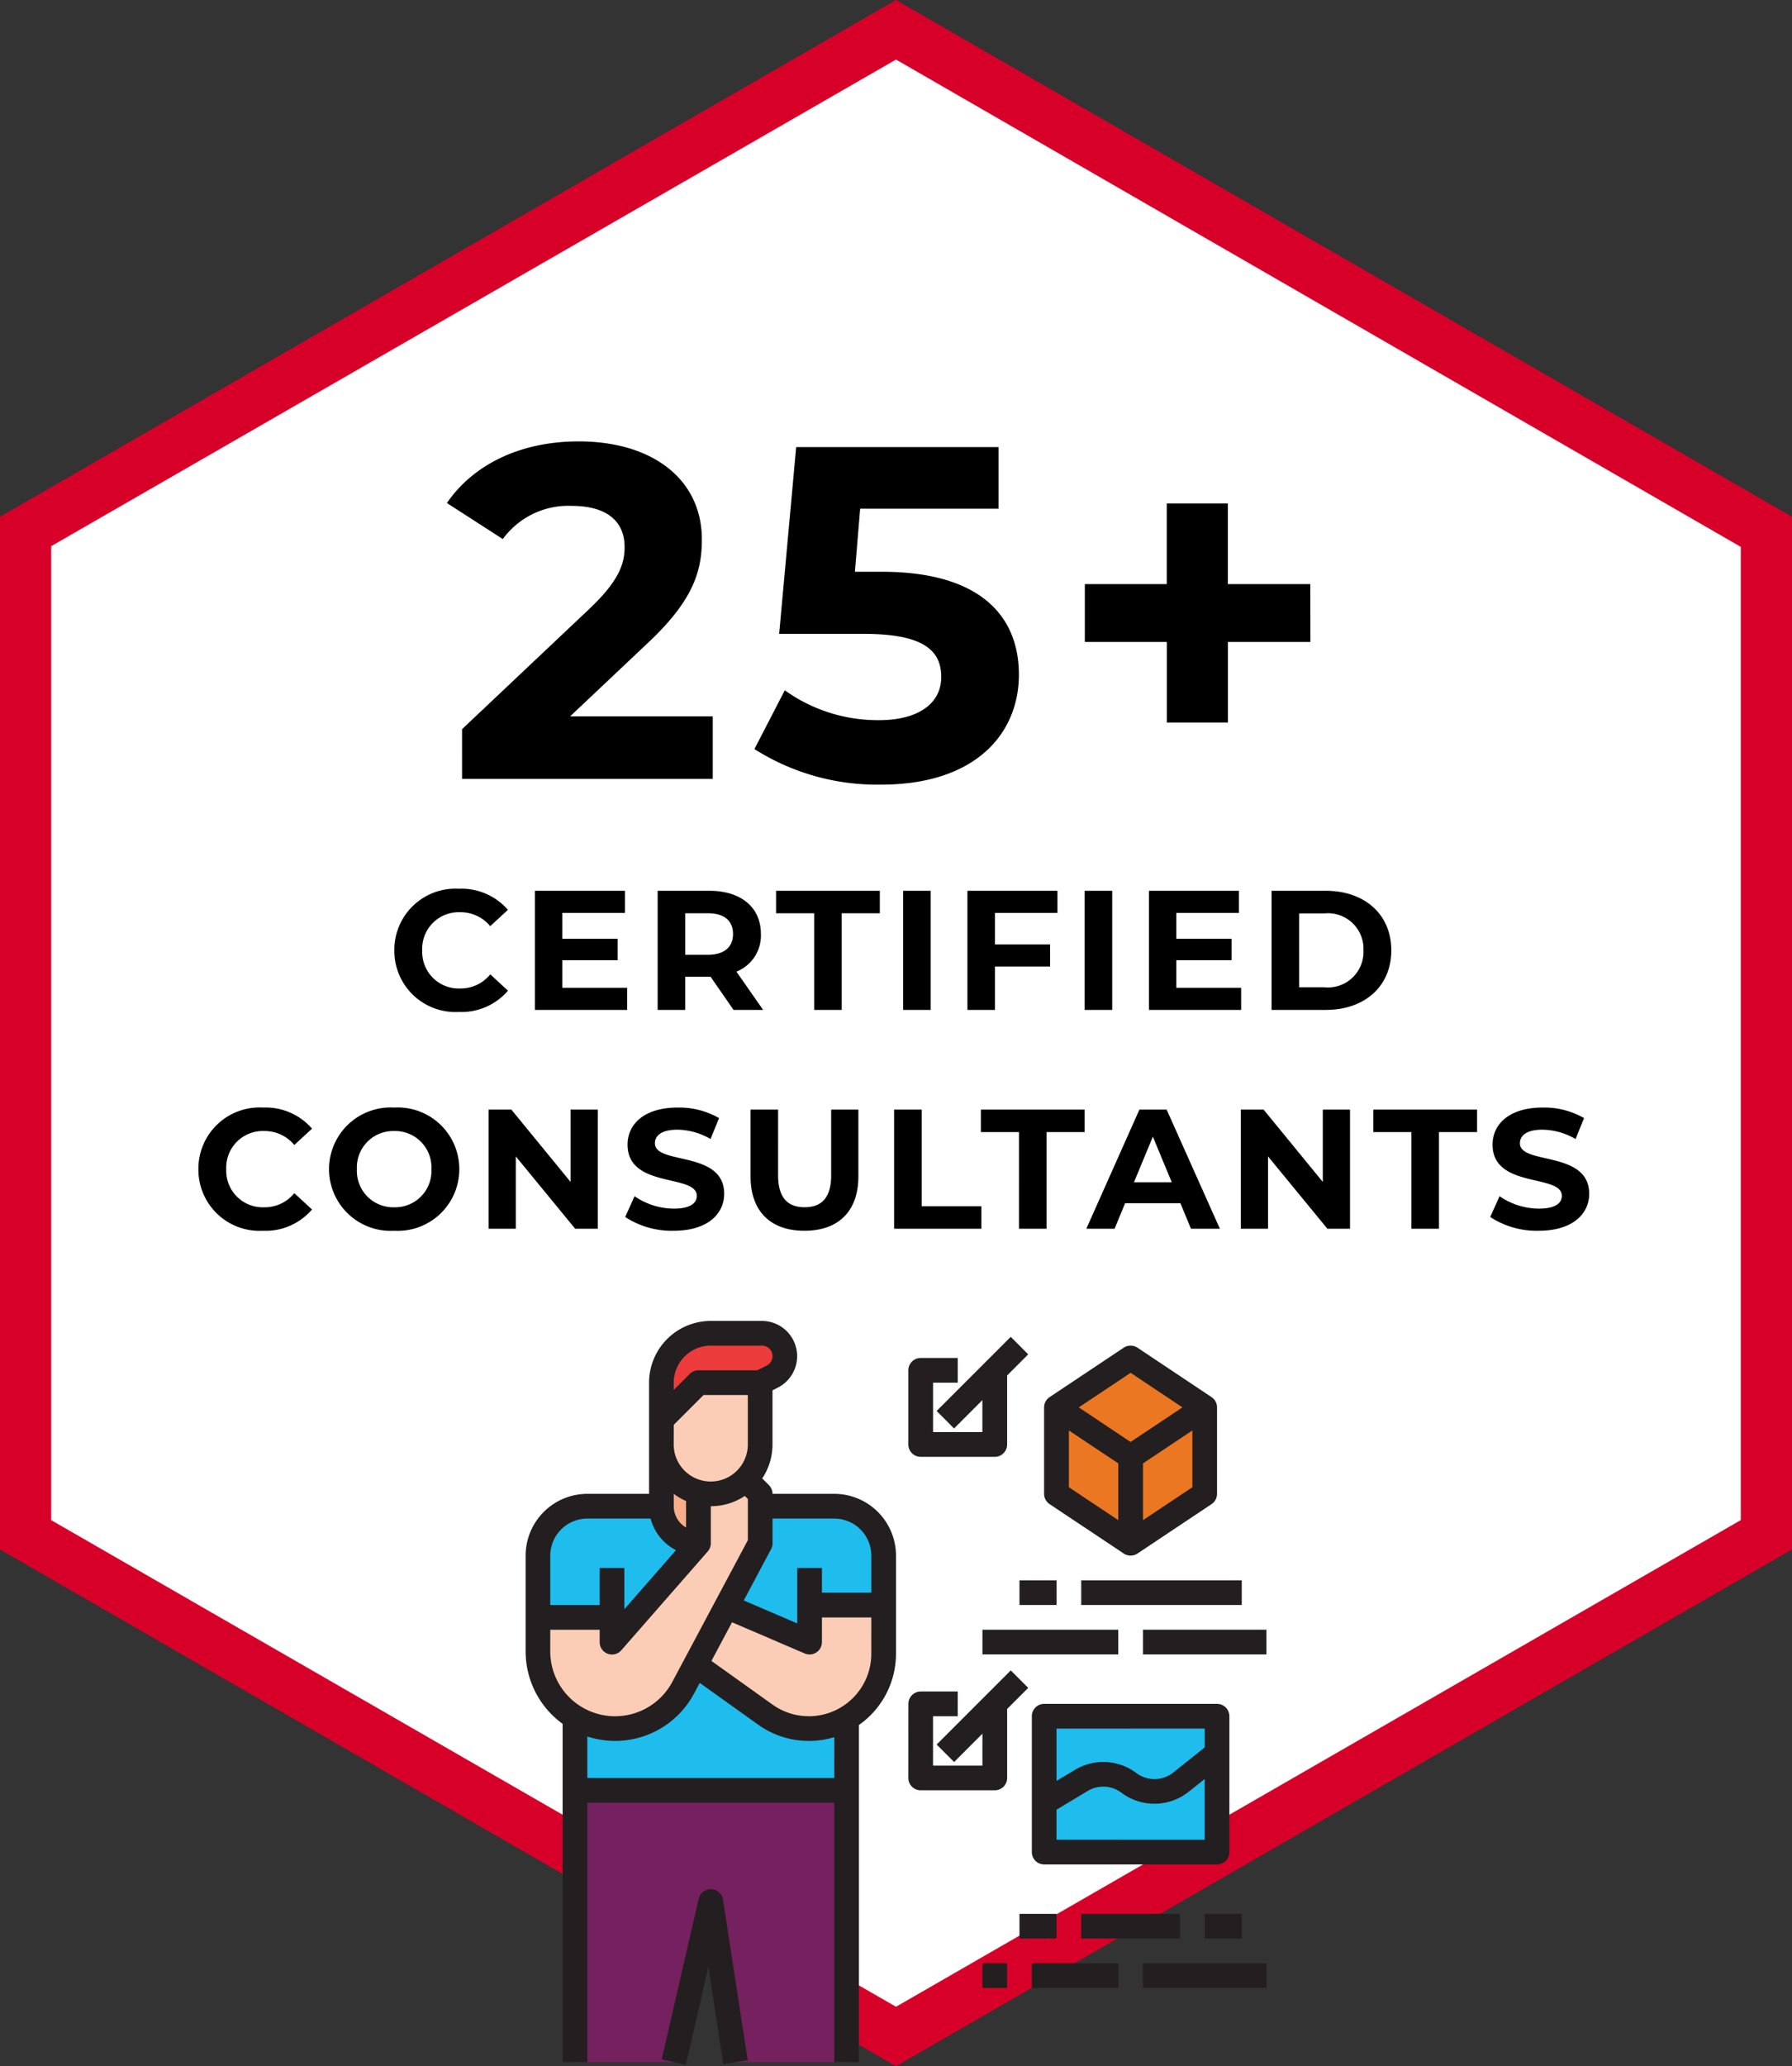 <svg xmlns="http://www.w3.org/2000/svg" xmlns:xlink="http://www.w3.org/1999/xlink" width="147.48" height="169.974" viewBox="0 0 147.48 169.974">
  <rect x="0" y="0" width="147.48" height="169.974" fill="#333333" stroke="none"/>
  <defs>
    <clipPath id="clip-path">
      <rect id="Rectangle_189" data-name="Rectangle 189" width="60.973" height="61.311" fill="none"/>
    </clipPath>
    <clipPath id="clip-path-2">
      <rect id="Rectangle_176" data-name="Rectangle 176" width="60.972" height="61.311" fill="none"/>
    </clipPath>
  </defs>
  <g id="Group_282" data-name="Group 282" transform="translate(-973.52 -486.921)">
    <g id="Polygon_1_00000103987510680957429300000012671226591677632912_" transform="translate(1121 486.921) rotate(90)">
      <path id="Path_344" data-name="Path 344" d="M123.809,143.266H41.27L0,71.633,41.27,0h82.539l41.27,71.633Z" transform="translate(2.479 2.107)" fill="#fff"/>
      <path id="Path_345" data-name="Path 345" d="M44.988,4.214,4.9,73.74l40.03,69.526h80.123l40.03-69.526L125.048,4.214H44.988M42.509,0h84.956l42.509,73.74-42.509,73.74H42.509L0,73.74Z" fill="#d70028"/>
    </g>
    <path id="Path_759" data-name="Path 759" d="M-35.721.168a5.035,5.035,0,0,0,4.046-1.75l-1.456-1.344A3.123,3.123,0,0,1-35.6-1.764,3.006,3.006,0,0,1-38.731-4.9,3.006,3.006,0,0,1-35.6-8.036a3.153,3.153,0,0,1,2.464,1.148l1.456-1.344a5.059,5.059,0,0,0-4.032-1.736A5.035,5.035,0,0,0-41.027-4.9,5.031,5.031,0,0,0-35.721.168ZM-27.2-1.82V-4.088h4.55V-5.852H-27.2V-7.98h5.152V-9.8h-7.406V0h7.588V-1.82ZM-10.675,0l-2.2-3.15a3.186,3.186,0,0,0,2.016-3.094c0-2.2-1.638-3.556-4.256-3.556h-4.242V0h2.268V-2.73H-15L-13.111,0Zm-2.478-6.244c0,1.064-.7,1.708-2.086,1.708h-1.848V-7.952h1.848C-13.853-7.952-13.153-7.322-13.153-6.244ZM-6.475,0h2.268V-7.952h3.136V-9.8h-8.54v1.848h3.136ZM.847,0H3.115V-9.8H.847Zm12.7-7.98V-9.8H6.139V0H8.407V-3.57h4.536V-5.39H8.407V-7.98ZM15.785,0h2.268V-9.8H15.785Zm7.546-1.82V-4.088h4.55V-5.852h-4.55V-7.98h5.152V-9.8H21.077V0h7.588V-1.82ZM31.171,0h4.452c3.206,0,5.4-1.932,5.4-4.9s-2.2-4.9-5.4-4.9H31.171Zm2.268-1.862V-7.938h2.072A2.925,2.925,0,0,1,38.731-4.9a2.925,2.925,0,0,1-3.22,3.038Zm-85.288,20.03a5.035,5.035,0,0,0,4.046-1.75l-1.456-1.344a3.123,3.123,0,0,1-2.464,1.162A3.006,3.006,0,0,1-54.859,13.1a3.006,3.006,0,0,1,3.136-3.136,3.153,3.153,0,0,1,2.464,1.148L-47.8,9.768a5.059,5.059,0,0,0-4.032-1.736,5.035,5.035,0,0,0-5.32,5.068A5.031,5.031,0,0,0-51.849,18.168Zm10.808,0A5.071,5.071,0,0,0-35.679,13.1a5.071,5.071,0,0,0-5.362-5.068A5.071,5.071,0,0,0-46.4,13.1,5.071,5.071,0,0,0-41.041,18.168Zm0-1.932A2.99,2.99,0,0,1-44.107,13.1a2.99,2.99,0,0,1,3.066-3.136A2.989,2.989,0,0,1-37.975,13.1,2.989,2.989,0,0,1-41.041,16.236ZM-26.523,8.2v5.95L-31.395,8.2h-1.876V18h2.24V12.05L-26.145,18h1.862V8.2Zm8.484,9.968c2.8,0,4.158-1.4,4.158-3.038,0-3.6-5.7-2.352-5.7-4.158,0-.616.518-1.12,1.862-1.12a5.535,5.535,0,0,1,2.716.77l.7-1.722a6.574,6.574,0,0,0-3.4-.868c-2.786,0-4.13,1.386-4.13,3.052,0,3.64,5.7,2.38,5.7,4.214,0,.6-.546,1.05-1.89,1.05a5.764,5.764,0,0,1-3.234-1.022l-.77,1.708A6.985,6.985,0,0,0-18.039,18.168Zm10.766,0c2.786,0,4.438-1.6,4.438-4.48V8.2h-2.24v5.4c0,1.862-.8,2.632-2.184,2.632s-2.184-.77-2.184-2.632V8.2h-2.268v5.488C-11.711,16.572-10.059,18.168-7.273,18.168ZM.105,18H7.287V16.152H2.373V8.2H.105Zm10.276,0h2.268V10.048h3.136V8.2H7.245v1.848h3.136Zm14.154,0h2.38L22.533,8.2h-2.24L15.925,18h2.324l.868-2.1h4.55Zm-4.69-3.822L21.4,10.426l1.554,3.752ZM35.385,8.2v5.95L30.513,8.2H28.637V18h2.24V12.05L35.763,18h1.862V8.2ZM42.679,18h2.268V10.048h3.136V8.2h-8.54v1.848h3.136Zm10.472.168c2.8,0,4.158-1.4,4.158-3.038,0-3.6-5.7-2.352-5.7-4.158,0-.616.518-1.12,1.862-1.12a5.535,5.535,0,0,1,2.716.77l.7-1.722a6.574,6.574,0,0,0-3.4-.868c-2.786,0-4.13,1.386-4.13,3.052,0,3.64,5.7,2.38,5.7,4.214,0,.6-.546,1.05-1.89,1.05a5.764,5.764,0,0,1-3.234-1.022l-.77,1.708A6.985,6.985,0,0,0,53.151,18.168Z" transform="translate(1047 570)"/>
    <path id="Path_760" data-name="Path 760" d="M-26.559-5.148l6.279-5.928c3.822-3.549,4.563-5.967,4.563-8.619,0-4.953-4.056-8.073-10.14-8.073-4.914,0-8.736,1.989-10.842,5.07l4.6,2.964a6.675,6.675,0,0,1,5.655-2.73c2.886,0,4.368,1.248,4.368,3.393,0,1.326-.429,2.73-2.847,5.031l-10.53,9.945V0H-14.82V-5.148ZM-.9-17.043H-3.12l.429-5.187H8.7V-27.3H-7.956l-1.4,15.366h6.981c4.953,0,6.357,1.4,6.357,3.549,0,2.223-1.95,3.549-5.109,3.549A13.138,13.138,0,0,1-8.892-7.293l-2.5,4.836A18.864,18.864,0,0,0-.975.468c7.8,0,11.349-4.212,11.349-9.048S7.176-17.043-.9-17.043Zm35.256,1.014H27.573v-6.63H22.542v6.63H15.8v4.758h6.747v6.63h5.031v-6.63h6.786Z" transform="translate(1047 551)"/>
    <g id="Group_278" data-name="Group 278" transform="translate(989.778 518.009)">
      <g id="Group_277" data-name="Group 277" transform="translate(26.996 77.575)">
        <g id="Group_276" data-name="Group 276" clip-path="url(#clip-path)">
          <g id="Group_271" data-name="Group 271" transform="translate(0 0)">
            <g id="Group_270" data-name="Group 270" clip-path="url(#clip-path-2)">
              <path id="Path_744" data-name="Path 744" d="M30.763,111.731V98.519H27.714v-6.1a4.066,4.066,0,0,1,4.066-4.064H52.105a4.064,4.064,0,0,1,4.063,4.064V97.5H53.12v14.227Z" transform="translate(-26.698 -73.115)" fill="#1fbcee"/>
              <path id="Path_745" data-name="Path 745" d="M52.9,94.109v4a6.156,6.156,0,0,1-9.734,5.011l-7.542-5.386V94.109h4.066L46.8,97.158V94.109Z" transform="translate(-23.428 -70.736)" fill="#fccdb6"/>
              <path id="Path_746" data-name="Path 746" d="M41,84.045v6.1a3.019,3.019,0,0,1-.175,1.019,3.048,3.048,0,0,1-5.92-1.019v-6.1Z" transform="translate(-23.724 -74.899)" fill="#f9ae8a"/>
              <path id="Path_747" data-name="Path 747" d="M46.007,88.233V92.3l-6.336,11.88a6.352,6.352,0,0,1-11.957-2.988v-2.8h6.1v2.034l7.115-8.13V86.2h3.049Z" transform="translate(-26.698 -74.007)" fill="#fccdb6"/>
              <rect id="Rectangle_175" data-name="Rectangle 175" width="14.227" height="11.177" transform="translate(42.68 32.519)" fill="#1fbcee"/>
              <path id="Path_748" data-name="Path 748" d="M38.969,90.315A4.065,4.065,0,0,1,34.9,86.25V84.218l3.049-3.049h5.081V86.25a4.064,4.064,0,0,1-4.064,4.066" transform="translate(-23.725 -76.089)" fill="#fccdb6"/>
              <path id="Path_749" data-name="Path 749" d="M43.033,82.358l.991-.493a1.885,1.885,0,0,0-.843-3.571H38.967A4.065,4.065,0,0,0,34.9,82.358v3.051l3.049-3.051Z" transform="translate(-23.725 -77.278)" fill="#eb3c3b"/>
              <path id="Path_750" data-name="Path 750" d="M29.871,127.248V104.891H52.228v22.357H43.082l-2.034-13.211L38,127.248Z" transform="translate(-25.806 -66.276)" fill="#75205f"/>
              <path id="Path_751" data-name="Path 751" d="M64,94.975l6.1-4.065V83.8L64,79.732l-6.1,4.065v7.112Z" transform="translate(-14.209 -76.683)" fill="#eb7723"/>
            </g>
          </g>
          <g id="Group_273" data-name="Group 273" transform="translate(0 0)">
            <g id="Group_272" data-name="Group 272" clip-path="url(#clip-path-2)">
              <path id="Path_752" data-name="Path 752" d="M30.044,110.723v27.825h2.033V117.206H52.4v21.342h2.031V110.815a7.159,7.159,0,0,0,3.049-5.862V96.884A5.083,5.083,0,0,0,52.4,91.8H47.32a1.02,1.02,0,0,0-.3-.72l-.548-.547a5.041,5.041,0,0,0,.845-2.8V83.283l.428-.215a2.9,2.9,0,0,0-1.3-5.492H42.239a5.082,5.082,0,0,0-5.081,5.081V91.8H32.077A5.084,5.084,0,0,0,27,96.884v7.874a7.36,7.36,0,0,0,3.048,5.966M52.4,115.175H32.077v-3.414a7.36,7.36,0,0,0,8.786-3.537l.465-.872,4.811,3.437a7.167,7.167,0,0,0,6.262,1.026Zm3.049-10.222a5.142,5.142,0,0,1-8.13,4.184l-5.027-3.592,1.695-3.179,5.98,2.566A1.02,1.02,0,0,0,51.386,104v-2.031H55.45ZM52.4,93.834a3.052,3.052,0,0,1,3.049,3.049V99.93H51.386V97.9H49.351v4.558l-4.4-1.887L47.2,96.345a1.016,1.016,0,0,0,.12-.479V93.834ZM42.239,79.607h4.213a.868.868,0,0,1,.387,1.644l-.776.387h-4.84a1,1,0,0,0-.718.3L39.19,83.25v-.594a3.052,3.052,0,0,1,3.049-3.049M39.19,86.124l2.453-2.453h3.643v4.066a3.048,3.048,0,0,1-6.1,0Zm1.015,8.449a2.028,2.028,0,0,1-1.015-1.756V91.8a5.1,5.1,0,0,0,1.015.592Zm-8.128-.739h5.208a4.091,4.091,0,0,0,2.089,2.6l-4.249,4.856V97.9H33.093v3.049H29.027V96.884a3.053,3.053,0,0,1,3.049-3.049m-3.049,9.145h4.066V104a1.015,1.015,0,0,0,1.78.67l7.115-8.131a1.017,1.017,0,0,0,.252-.669V92.818a5.036,5.036,0,0,0,2.8-.845l.249.249v3.39L39.07,107.27a5.335,5.335,0,0,1-10.043-2.512Z" transform="translate(-26.995 -77.575)" fill="#231f20"/>
            </g>
          </g>
          <g id="Group_275" data-name="Group 275" transform="translate(0 0)">
            <g id="Group_274" data-name="Group 274" clip-path="url(#clip-path-2)">
              <path id="Path_753" data-name="Path 753" d="M39.989,125.024l2.009-.31L39.963,111.5a1.017,1.017,0,0,0-1.995-.074l-3.046,13.212,1.981.455,1.858-8.055Z" transform="translate(-23.717 -63.897)" fill="#231f20"/>
              <path id="Path_754" data-name="Path 754" d="M70.963,83.248l-6.1-4.066a1.023,1.023,0,0,0-1.128,0l-6.1,4.066a1.015,1.015,0,0,0-.454.845v7.113a1.019,1.019,0,0,0,.454.845l6.1,4.066a1.022,1.022,0,0,0,1.128,0l6.1-4.066a1.02,1.02,0,0,0,.451-.845V84.094a1.016,1.016,0,0,0-.451-.845m-6.661-2,4.265,2.843L64.3,86.938l-4.265-2.844Zm-5.081,4.743L63.287,88.7v4.671l-4.066-2.71Zm6.1,7.379V88.7l4.064-2.709v4.669Z" transform="translate(-14.507 -76.98)" fill="#231f20"/>
              <rect id="Rectangle_178" data-name="Rectangle 178" width="3.049" height="2.031" transform="translate(40.649 21.339)" fill="#231f20"/>
              <rect id="Rectangle_179" data-name="Rectangle 179" width="13.211" height="2.031" transform="translate(45.73 21.339)" fill="#231f20"/>
              <rect id="Rectangle_180" data-name="Rectangle 180" width="11.177" height="2.031" transform="translate(37.6 25.404)" fill="#231f20"/>
              <rect id="Rectangle_181" data-name="Rectangle 181" width="10.162" height="2.031" transform="translate(50.811 25.404)" fill="#231f20"/>
              <path id="Path_755" data-name="Path 755" d="M53.346,82.271V80.24H50.295a1.015,1.015,0,0,0-1.015,1.016v6.1a1.016,1.016,0,0,0,1.015,1.016h6.1a1.016,1.016,0,0,0,1.015-1.016V81.678l1.735-1.737L57.707,78.5l-6.1,6.1,1.436,1.438,2.33-2.331v2.628H51.314V82.271Z" transform="translate(-17.778 -77.191)" fill="#231f20"/>
              <rect id="Rectangle_182" data-name="Rectangle 182" width="3.049" height="2.031" transform="translate(40.649 48.777)" fill="#231f20"/>
              <rect id="Rectangle_183" data-name="Rectangle 183" width="3.049" height="2.031" transform="translate(55.892 48.777)" fill="#231f20"/>
              <rect id="Rectangle_184" data-name="Rectangle 184" width="8.13" height="2.031" transform="translate(45.73 48.777)" fill="#231f20"/>
              <rect id="Rectangle_185" data-name="Rectangle 185" width="7.115" height="2.031" transform="translate(41.665 52.842)" fill="#231f20"/>
              <rect id="Rectangle_186" data-name="Rectangle 186" width="2.031" height="2.031" transform="translate(37.6 52.842)" fill="#231f20"/>
              <rect id="Rectangle_187" data-name="Rectangle 187" width="10.162" height="2.031" transform="translate(50.811 52.842)" fill="#231f20"/>
              <path id="Path_756" data-name="Path 756" d="M49.28,106.762a1.016,1.016,0,0,0,1.016,1.015h6.1a1.016,1.016,0,0,0,1.015-1.015v-5.679l1.735-1.733-1.436-1.438-6.1,6.1,1.438,1.438,2.328-2.331v2.628H51.311v-4.064h2.034V99.648H50.3a1.017,1.017,0,0,0-1.016,1.018Z" transform="translate(-17.778 -69.163)" fill="#231f20"/>
              <path id="Path_757" data-name="Path 757" d="M71.712,99.86H57.485a1.014,1.014,0,0,0-1.015,1.016v11.178a1.012,1.012,0,0,0,1.015,1.015H71.712a1.015,1.015,0,0,0,1.016-1.015V100.876a1.017,1.017,0,0,0-1.016-1.016M70.7,101.891v1.545L68.12,105.5a2.491,2.491,0,0,1-3.055.047,4.514,4.514,0,0,0-5.047-.259l-1.517.909v-4.3Zm-12.2,9.146v-2.472l2.562-1.539a2.489,2.489,0,0,1,2.782.144,4.522,4.522,0,0,0,5.543-.088l1.309-1.043v5Z" transform="translate(-14.804 -68.357)" fill="#231f20"/>
            </g>
          </g>
        </g>
      </g>
    </g>
  </g>
</svg>
